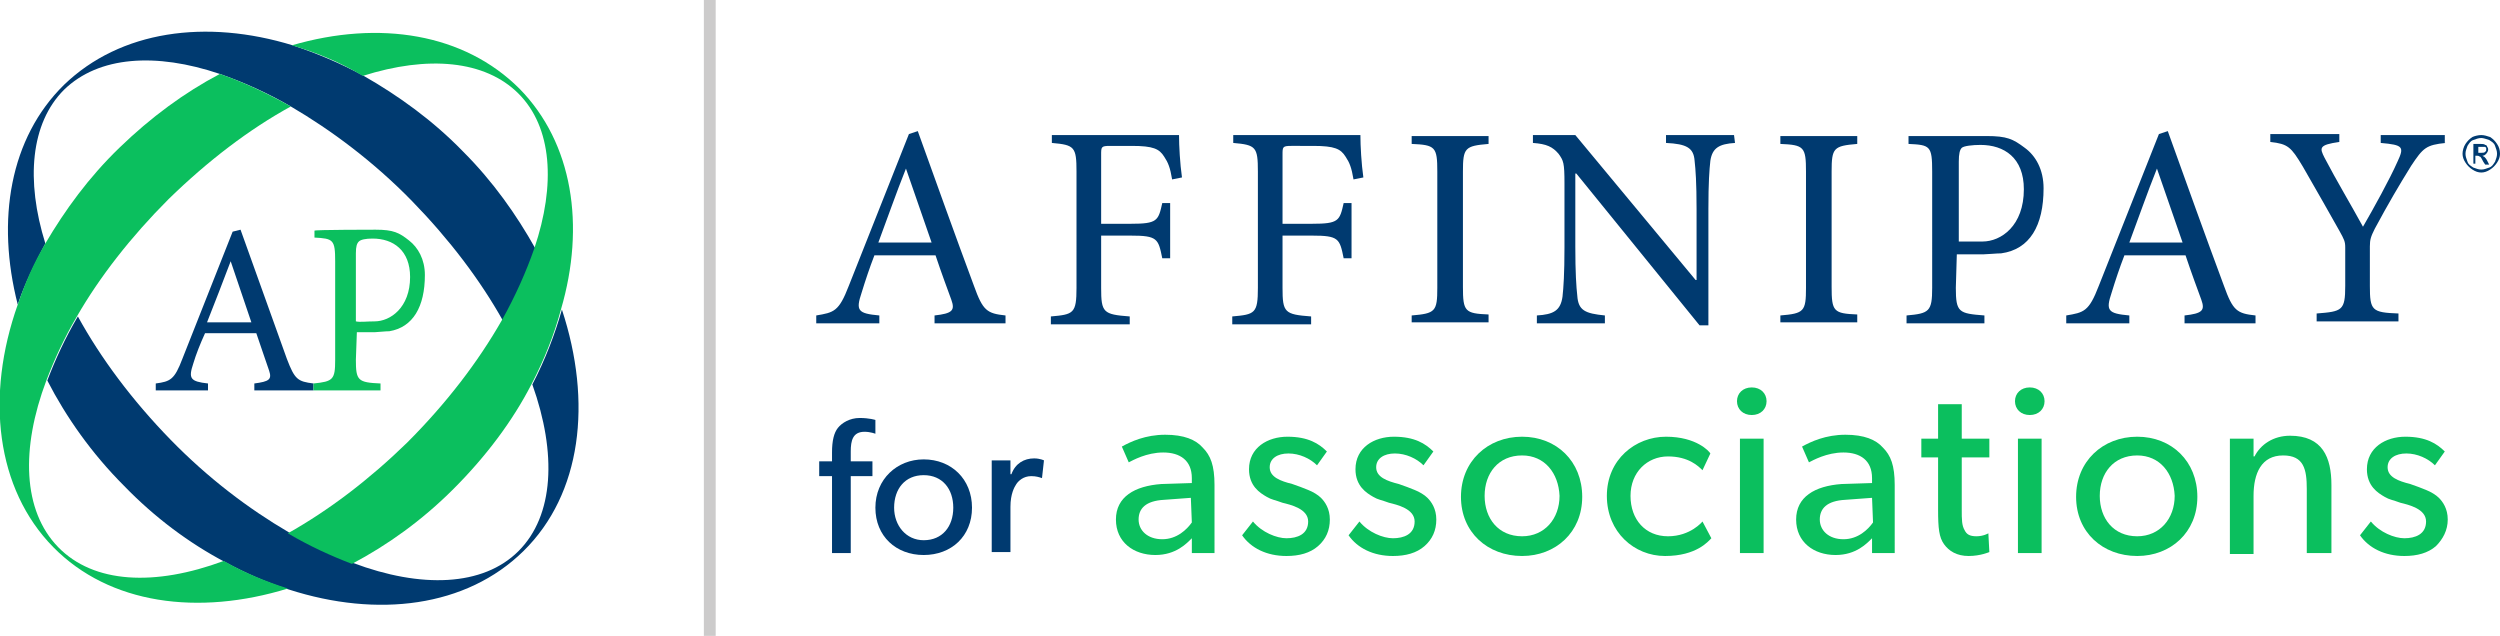 <?xml version="1.0" encoding="utf-8"?>
<!-- Generator: Adobe Illustrator 25.2.1, SVG Export Plug-In . SVG Version: 6.00 Build 0)  -->
<svg version="1.1" id="Layer_1" xmlns="http://www.w3.org/2000/svg" xmlns:xlink="http://www.w3.org/1999/xlink" x="0px" y="0px"
	 viewBox="0 0 253.6 64.5" enable-background="new 0 0 253.6 64.5" xml:space="preserve">
<g>
	<g>
		<g>
			<g>
				<path fill="#003A70" d="M6.5,9.1c3.5-3.4,9.3-3.8,15.8-1.6c2.3,0.8,4.8,1.9,7.2,3.3c4.1,2.4,8.4,5.6,12.3,9.6
					c3.8,3.9,6.9,8,9.2,12.1c1.4-2.5,2.5-4.9,3.3-7.3c-1.9-3.4-4.3-6.8-7.3-9.8c-3.1-3.2-6.6-5.7-10.1-7.7c-2.4-1.3-4.8-2.3-7.2-3.1
					c-8.8-2.7-17.5-1.5-23.2,4C1,14-0.4,22.3,1.8,30.9c0.7-2.1,1.7-4.1,2.8-6.2C2.6,18.3,3.1,12.5,6.5,9.1z"/>
				<path fill="#003A70" d="M57,31.4c-0.7,2.5-1.7,5.1-3,7.6c2.5,7,2.2,13.3-1.4,16.9s-9.9,3.8-16.8,1.2c-2.1-0.8-4.3-1.8-6.5-3.1
					c-4.1-2.4-8.2-5.5-12-9.4c-3.9-4-7.1-8.3-9.4-12.5c-1.3,2.2-2.3,4.4-3.1,6.5c1.9,3.7,4.5,7.4,7.8,10.7c3.1,3.2,6.6,5.8,10.2,7.7
					c2.2,1.2,4.3,2.1,6.5,2.8c9,2.9,18,1.8,23.8-3.9C59,50.1,60.1,40.8,57,31.4z"/>
			</g>
			<g>
				<path fill="#0BBF5E" d="M5.9,55.5c-3.6-3.7-3.8-10-1.2-16.9c0.8-2.1,1.8-4.3,3.1-6.5c2.3-4,5.5-8.1,9.3-11.9
					c4-3.9,8.2-7.1,12.4-9.4c-2.5-1.4-4.9-2.5-7.2-3.3c-3.6,1.9-7,4.4-10.2,7.5c-3.1,3-5.5,6.3-7.5,9.7c-1.2,2-2.1,4.1-2.8,6.2
					c-3.3,9.3-2.2,18.7,3.6,24.6c5.7,5.8,14.7,7,23.8,4.2c-2.2-0.7-4.4-1.6-6.5-2.8C15.7,59.5,9.5,59.2,5.9,55.5z"/>
				<path fill="#0BBF5E" d="M52.7,9c-5.6-5.6-14.2-7-23.1-4.4c2.4,0.7,4.9,1.7,7.2,3.1c6.6-2.1,12.4-1.6,15.8,1.8s3.8,9.2,1.6,15.7
					c-0.8,2.3-1.9,4.8-3.3,7.3c-2.4,4.2-5.6,8.4-9.6,12.4c-3.9,3.8-8,6.9-12.1,9.2c2.2,1.3,4.4,2.3,6.5,3.1
					c3.6-1.9,7.1-4.4,10.3-7.6c3.3-3.3,6-6.9,7.9-10.6c1.3-2.5,2.3-5,3-7.6C59.4,22.9,58.1,14.5,52.7,9z"/>
			</g>
			<g>
				<g>
					<path fill="#003A70" d="M25.8,39.6v-0.7c1.5-0.2,1.8-0.4,1.5-1.3s-0.8-2.3-1.3-3.8h-5.2c-0.5,1.1-0.9,2.1-1.2,3.1
						c-0.5,1.5-0.3,1.8,1.5,2v0.7h-5.3v-0.7c1.5-0.2,1.9-0.4,2.7-2.5l5.1-12.9l0.8-0.2c1.5,4.2,3.2,8.9,4.7,13.1
						c0.8,2.1,1.1,2.3,2.7,2.5v0.7H25.8z M23.4,26.5L23.4,26.5c-0.8,2.1-1.6,4.2-2.4,6.2h4.5L23.4,26.5z"/>
				</g>
			</g>
		</g>
		<path fill="#0BBF5E" d="M38.1,23.3c1.8,0,2.4,0.3,3.4,1.1c0.9,0.7,1.6,1.9,1.6,3.5c0,3.2-1.2,5.3-3.6,5.7c-0.4,0-1.3,0.1-1.5,0.1
			h-1.8l-0.1,2.8c0,2.1,0.2,2.3,2.5,2.4v0.7h-6.8v-0.7c2-0.2,2.2-0.4,2.2-2.4v-10c0-2.2-0.2-2.3-2.1-2.4v-0.7
			C31.9,23.3,38.1,23.3,38.1,23.3z M36.1,32.6c0.4,0.1,1.1,0,1.9,0c1.6,0,3.6-1.4,3.6-4.5c0-2.7-1.7-3.9-3.8-3.9
			c-0.7,0-1.2,0.1-1.4,0.3s-0.3,0.5-0.3,1.2V32.6z"/>
	</g>
	<rect x="71.4" fill="#CCCBCB" width="1.2" height="64.5"/>
	<g>
		<path fill="#003A70" d="M94.8,32.8V32c1.8-0.2,2.1-0.5,1.7-1.6s-1-2.7-1.6-4.5h-6.2c-0.5,1.3-0.9,2.5-1.3,3.8
			c-0.6,1.8-0.4,2.1,1.8,2.3v0.8h-6.4V32c1.8-0.3,2.3-0.4,3.3-3l6.1-15.4l0.9-0.3c1.8,5,3.8,10.6,5.7,15.7c0.9,2.5,1.3,2.8,3.2,3
			v0.8H94.8z M91.9,17.1L91.9,17.1c-1,2.5-1.9,5.1-2.8,7.5h5.4L91.9,17.1z"/>
		<path fill="#003A70" d="M118.9,18.2c-0.2-1.2-0.4-1.7-0.8-2.3c-0.5-0.8-1.1-1.1-3.3-1.1h-2.2c-0.9,0-0.9,0.1-0.9,0.9v7h3
			c2.7,0,2.8-0.3,3.2-2.1h0.8v5.6h-0.8c-0.4-2-0.5-2.3-3.2-2.3h-3v5.3c0,2.5,0.2,2.7,2.9,2.9v0.8h-8v-0.8c2.3-0.2,2.6-0.3,2.6-2.9
			V17.4c0-2.5-0.2-2.7-2.5-2.9v-0.8h12.9c0,1.1,0.1,2.9,0.3,4.3L118.9,18.2z"/>
		<path fill="#003A70" d="M137.3,18.2c-0.2-1.2-0.4-1.7-0.8-2.3c-0.5-0.8-1.1-1.1-3.3-1.1H131c-0.9,0-0.9,0.1-0.9,0.9v7h3
			c2.7,0,2.8-0.3,3.2-2.1h0.8v5.6h-0.8c-0.4-2-0.5-2.3-3.2-2.3h-3v5.3c0,2.5,0.2,2.7,2.9,2.9v0.8h-8v-0.8c2.3-0.2,2.6-0.3,2.6-2.9
			V17.4c0-2.5-0.2-2.7-2.5-2.9v-0.8H138c0,1.1,0.1,2.9,0.3,4.3L137.3,18.2z"/>
		<path fill="#003A70" d="M143.2,32.8V32c2.4-0.2,2.6-0.4,2.6-2.8V17.4c0-2.5-0.2-2.7-2.6-2.8v-0.8h7.8v0.8
			c-2.4,0.2-2.6,0.4-2.6,2.8v11.7c0,2.5,0.2,2.7,2.6,2.8v0.8h-7.8V32.8z"/>
		<path fill="#003A70" d="M176,14.5c-1.6,0.1-2.3,0.5-2.5,1.8c-0.1,0.9-0.2,2.2-0.2,4.9V33h-0.9l-12.5-15.4h-0.1V25
			c0,2.7,0.1,4.1,0.2,5c0.1,1.5,0.8,1.8,2.8,2v0.8h-6.9V32c1.7-0.1,2.4-0.5,2.6-1.9c0.1-0.9,0.2-2.3,0.2-5v-6.5c0-2.1-0.1-2.3-0.6-3
			c-0.6-0.7-1.2-1-2.6-1.1v-0.8h4.3L172,28.4h0.1v-7.2c0-2.7-0.1-4-0.2-4.9c-0.1-1.3-0.8-1.7-2.9-1.8v-0.8h6.9L176,14.5L176,14.5z"
			/>
		<path fill="#003A70" d="M180.6,32.8V32c2.4-0.2,2.6-0.4,2.6-2.8V17.4c0-2.5-0.2-2.7-2.6-2.8v-0.8h7.8v0.8
			c-2.4,0.2-2.6,0.4-2.6,2.8v11.7c0,2.5,0.2,2.7,2.6,2.8v0.8h-7.8V32.8z"/>
		<path fill="#003A70" d="M221.6,32.8V32c1.8-0.2,2.1-0.5,1.7-1.6c-0.4-1.1-1-2.7-1.6-4.5h-6.2c-0.5,1.3-0.9,2.5-1.3,3.8
			c-0.6,1.8-0.4,2.1,1.8,2.3v0.8h-6.4V32c1.8-0.3,2.3-0.4,3.3-3l6.1-15.4l0.9-0.3c1.8,5,3.8,10.6,5.7,15.7c0.9,2.5,1.3,2.8,3.2,3
			v0.8H221.6z M218.8,17.1L218.8,17.1c-1,2.5-1.9,5.1-2.8,7.5h5.4L218.8,17.1z"/>
		<path fill="#003A70" d="M248.1,14.5c-2,0.2-2.3,0.5-3.5,2.3c-1.3,2.1-2.3,3.8-3.7,6.4c-0.4,0.8-0.5,1.1-0.5,1.8v4
			c0,2.5,0.2,2.7,2.9,2.8v0.8H235v-0.8c2.6-0.2,2.9-0.3,2.9-2.8v-3.9c0-0.6-0.1-0.8-0.6-1.7c-1-1.8-2.1-3.7-3.7-6.5
			c-1.2-2-1.5-2.3-3.3-2.5v-0.8h7v0.8c-2.1,0.3-2,0.6-1.5,1.6c1.2,2.3,2.7,4.8,3.9,7c1.1-1.9,2.7-4.8,3.5-6.6
			c0.7-1.5,0.6-1.7-1.7-1.9v-0.8h6.5v0.8C248,14.5,248.1,14.5,248.1,14.5z"/>
		<path fill="#003A70" d="M201.5,13.8c2.1,0,2.7,0.3,3.9,1.2c1.1,0.8,1.9,2.2,1.9,4.1c0,3.8-1.4,6.2-4.3,6.6c-0.4,0-1.5,0.1-1.8,0.1
			h-2.7l-0.1,3.4c0,2.5,0.3,2.6,2.9,2.8v0.8h-7.9V32c2.3-0.2,2.6-0.4,2.6-2.8V17.4c0-2.6-0.2-2.7-2.4-2.8v-0.8
			C193.6,13.8,201.5,13.8,201.5,13.8z M198.6,24.5c0.4,0,1.5,0,2.5,0c1.9,0,4.2-1.6,4.2-5.3c0-3.2-2-4.5-4.4-4.5
			c-0.8,0-1.7,0.1-1.9,0.3c-0.2,0.2-0.3,0.6-0.3,1.4v8.1H198.6z"/>
		<path fill="#003A70" d="M251.7,13.7c0.3,0,0.6,0.1,0.9,0.2c0.3,0.2,0.5,0.4,0.7,0.7c0.2,0.3,0.3,0.6,0.3,1c0,0.3-0.1,0.6-0.3,0.9
			c-0.2,0.3-0.4,0.5-0.7,0.7c-0.3,0.2-0.6,0.3-0.9,0.3s-0.6-0.1-0.9-0.3c-0.3-0.2-0.5-0.4-0.7-0.7c-0.2-0.3-0.3-0.6-0.3-0.9
			s0.1-0.7,0.3-1c0.2-0.3,0.4-0.5,0.7-0.7C251,13.8,251.4,13.7,251.7,13.7 M251.7,14c-0.3,0-0.5,0.1-0.8,0.2s-0.4,0.3-0.6,0.6
			c-0.1,0.3-0.2,0.5-0.2,0.8s0.1,0.5,0.2,0.8s0.3,0.4,0.6,0.6c0.3,0.1,0.5,0.2,0.8,0.2s0.5-0.1,0.8-0.2s0.4-0.3,0.6-0.6
			c0.1-0.3,0.2-0.5,0.2-0.8s-0.1-0.5-0.2-0.8s-0.3-0.4-0.6-0.6C252.2,14.1,251.9,14,251.7,14 M250.9,16.6v-2h0.7
			c0.2,0,0.4,0,0.5,0.1c0.1,0,0.2,0.1,0.2,0.2c0.1,0.1,0.1,0.2,0.1,0.3c0,0.1-0.1,0.3-0.2,0.4s-0.2,0.2-0.4,0.2
			c0.1,0,0.1,0.1,0.2,0.1c0.1,0.1,0.2,0.2,0.3,0.4l0.2,0.4h-0.4l-0.2-0.3c-0.1-0.2-0.2-0.4-0.3-0.5c-0.1,0-0.1-0.1-0.3-0.1h-0.2v0.8
			H250.9z M251.3,15.5h0.4c0.2,0,0.3,0,0.4-0.1s0.1-0.1,0.1-0.2s0-0.1,0-0.2l-0.1-0.1c-0.1,0-0.2,0-0.3,0h-0.4v0.6
			C251.4,15.5,251.3,15.5,251.3,15.5z"/>
	</g>
	<g>
		<path fill="#0BBF5E" d="M123.2,56.1h-2.3v-1.5c-0.5,0.5-1.6,1.7-3.7,1.7c-2.2,0-4-1.3-4-3.6c0-2.3,1.9-3.4,4.6-3.6l3.1-0.1v-0.5
			c0-1.8-1.2-2.6-2.9-2.6s-3.1,0.8-3.5,1l-0.7-1.6c0.9-0.5,2.4-1.2,4.4-1.2c1.9,0,3.1,0.5,3.8,1.3c0.8,0.8,1.2,1.8,1.2,3.8
			L123.2,56.1L123.2,56.1z M120.8,50.5l-2.7,0.2c-1.9,0.1-2.6,0.9-2.6,2s0.9,2,2.4,2s2.5-1,3-1.7L120.8,50.5L120.8,50.5z"/>
		<path fill="#0BBF5E" d="M133.7,55.4c-0.8,0.7-1.9,1-3.2,1c-2,0-3.6-0.8-4.5-2.1l1.1-1.4c0.9,1.1,2.4,1.7,3.4,1.7
			c1.1,0,2.2-0.4,2.2-1.7s-1.8-1.7-2.6-1.9c-0.8-0.3-1.1-0.3-1.6-0.6c-0.7-0.4-1.8-1.1-1.8-2.8c0-2.2,1.9-3.3,3.9-3.3
			c2.1,0,3.2,0.7,4,1.5l-1,1.4c-0.7-0.7-1.8-1.2-2.9-1.2c-1.1,0-1.9,0.5-1.9,1.4c0,1,1.1,1.4,2.3,1.7c0.6,0.2,1.1,0.4,1.6,0.6
			s1,0.5,1.3,0.8c0.4,0.4,0.9,1.1,0.9,2.2S134.5,54.7,133.7,55.4z"/>
		<path fill="#0BBF5E" d="M144.5,55.4c-0.8,0.7-1.9,1-3.2,1c-2,0-3.6-0.8-4.5-2.1l1.1-1.4c0.9,1.1,2.4,1.7,3.4,1.7
			c1.1,0,2.2-0.4,2.2-1.7s-1.8-1.7-2.6-1.9c-0.8-0.3-1.1-0.3-1.6-0.6c-0.7-0.4-1.8-1.1-1.8-2.8c0-2.2,1.9-3.3,3.9-3.3
			c2.1,0,3.2,0.7,4,1.5l-1,1.4c-0.7-0.7-1.8-1.2-2.9-1.2c-1.1,0-1.9,0.5-1.9,1.4c0,1,1.1,1.4,2.3,1.7c0.6,0.2,1.1,0.4,1.6,0.6
			s1,0.5,1.3,0.8c0.4,0.4,0.9,1.1,0.9,2.2S145.3,54.7,144.5,55.4z"/>
		<path fill="#0BBF5E" d="M154.4,56.4c-3.5,0-6.2-2.4-6.2-6s2.7-6.1,6.2-6.1s6.1,2.5,6.1,6.1S157.8,56.4,154.4,56.4z M154.4,46.2
			c-2.4,0-3.8,1.8-3.8,4.1s1.4,4.1,3.8,4.1c2.3,0,3.8-1.8,3.8-4.1C158.1,48,156.7,46.2,154.4,46.2z"/>
		<path fill="#0BBF5E" d="M173.6,54.6c-0.3,0.3-1.5,1.8-4.7,1.8c-3.1,0-5.9-2.4-5.9-6.1c0-3.7,2.9-6,6-6s4.4,1.5,4.5,1.7l-0.8,1.7
			c-0.4-0.4-1.4-1.4-3.5-1.4s-3.8,1.6-3.8,4s1.5,4.1,3.8,4.1s3.5-1.5,3.5-1.5L173.6,54.6z"/>
		<path fill="#0BBF5E" d="M177.7,42.1c-0.9,0-1.5-0.6-1.5-1.4s0.6-1.4,1.5-1.4s1.5,0.6,1.5,1.4S178.6,42.1,177.7,42.1z M178.9,56.1
			h-2.4V44.5h2.4V56.1z"/>
		<path fill="#0BBF5E" d="M192.2,56.1h-2.3v-1.5c-0.5,0.5-1.6,1.7-3.7,1.7c-2.2,0-4-1.3-4-3.6c0-2.3,1.9-3.4,4.6-3.6l3.1-0.1v-0.5
			c0-1.8-1.2-2.6-2.9-2.6s-3.1,0.8-3.5,1l-0.7-1.6c0.9-0.5,2.4-1.2,4.4-1.2c1.9,0,3.1,0.5,3.8,1.3c0.8,0.8,1.2,1.8,1.2,3.8
			L192.2,56.1L192.2,56.1z M189.9,50.5l-2.7,0.2c-1.9,0.1-2.6,0.9-2.6,2s0.9,2,2.4,2s2.5-1,3-1.7L189.9,50.5L189.9,50.5z"/>
		<path fill="#0BBF5E" d="M201.8,56c0,0-0.9,0.4-2.1,0.4c-1.2,0-2-0.5-2.5-1.2s-0.6-1.6-0.6-3.5v-5.3h-1.7v-1.9h1.7V41h2.4v3.5h2.8
			v1.9H199v5.3c0,1,0,1.6,0.3,2.1c0.2,0.4,0.5,0.6,1.2,0.6s1.2-0.3,1.2-0.3L201.8,56z"/>
		<path fill="#0BBF5E" d="M205.9,42.1c-0.9,0-1.5-0.6-1.5-1.4s0.6-1.4,1.5-1.4s1.5,0.6,1.5,1.4S206.8,42.1,205.9,42.1z M207.1,56.1
			h-2.4V44.5h2.4V56.1z"/>
		<path fill="#0BBF5E" d="M216.8,56.4c-3.5,0-6.2-2.4-6.2-6s2.7-6.1,6.2-6.1s6.1,2.5,6.1,6.1C222.9,54,220.2,56.4,216.8,56.4z
			 M216.8,46.2c-2.4,0-3.8,1.8-3.8,4.1s1.4,4.1,3.8,4.1c2.3,0,3.8-1.8,3.8-4.1C220.5,48,219.1,46.2,216.8,46.2z"/>
		<path fill="#0BBF5E" d="M236.4,56.1H234v-6.5c0-2-0.3-3.4-2.4-3.4c-2.2,0-3,1.8-3,4.1v5.9h-2.4V44.5h2.4v1.8h0.1
			c0.6-1.2,1.9-2.1,3.6-2.1c3.3,0,4.2,2.2,4.2,5v6.9H236.4z"/>
		<path fill="#0BBF5E" d="M247.1,55.4c-0.8,0.7-1.9,1-3.2,1c-2,0-3.6-0.8-4.5-2.1l1.1-1.4c0.9,1.1,2.4,1.7,3.4,1.7
			c1.1,0,2.2-0.4,2.2-1.7s-1.8-1.7-2.6-1.9c-0.8-0.3-1.1-0.3-1.6-0.6c-0.7-0.4-1.8-1.1-1.8-2.8c0-2.2,1.9-3.3,3.9-3.3
			c2.1,0,3.2,0.7,4,1.5l-1,1.4c-0.7-0.7-1.8-1.2-2.9-1.2s-1.9,0.5-1.9,1.4c0,1,1.1,1.4,2.3,1.7c0.6,0.2,1.1,0.4,1.6,0.6
			s1,0.5,1.3,0.8c0.4,0.4,0.9,1.1,0.9,2.2S247.8,54.7,247.1,55.4z"/>
	</g>
	<g>
		<path fill="#003A70" d="M88.8,44c0,0-0.5-0.2-1.1-0.2c-1.2,0-1.4,0.9-1.4,2v1h2.2v1.5h-2.2v7.8h-1.9v-7.8h-1.3v-1.5h1.3v-0.9
			c0-1.2,0.2-2,0.6-2.5s1.2-1,2.2-1s1.6,0.2,1.6,0.2L88.8,44z"/>
		<path fill="#003A70" d="M93.7,56.3c-2.8,0-4.9-1.9-4.9-4.8s2.2-4.9,4.9-4.9c2.8,0,4.9,2,4.9,4.9S96.5,56.3,93.7,56.3z M93.7,48.2
			c-1.9,0-3,1.4-3,3.3c0,1.8,1.2,3.3,3,3.3c1.9,0,3-1.4,3-3.3S95.6,48.2,93.7,48.2z"/>
		<path fill="#003A70" d="M105.7,48.5L105.7,48.5c-0.3-0.1-0.6-0.2-1.1-0.2c-0.8,0-1.3,0.5-1.5,0.8c-0.2,0.3-0.6,1-0.6,2.3V56h-1.9
			v-9.3h1.9v1.4h0.1c0.4-1.1,1.3-1.6,2.3-1.6c0.6,0,1,0.2,1,0.2L105.7,48.5z"/>
	</g>
</g>
</svg>
